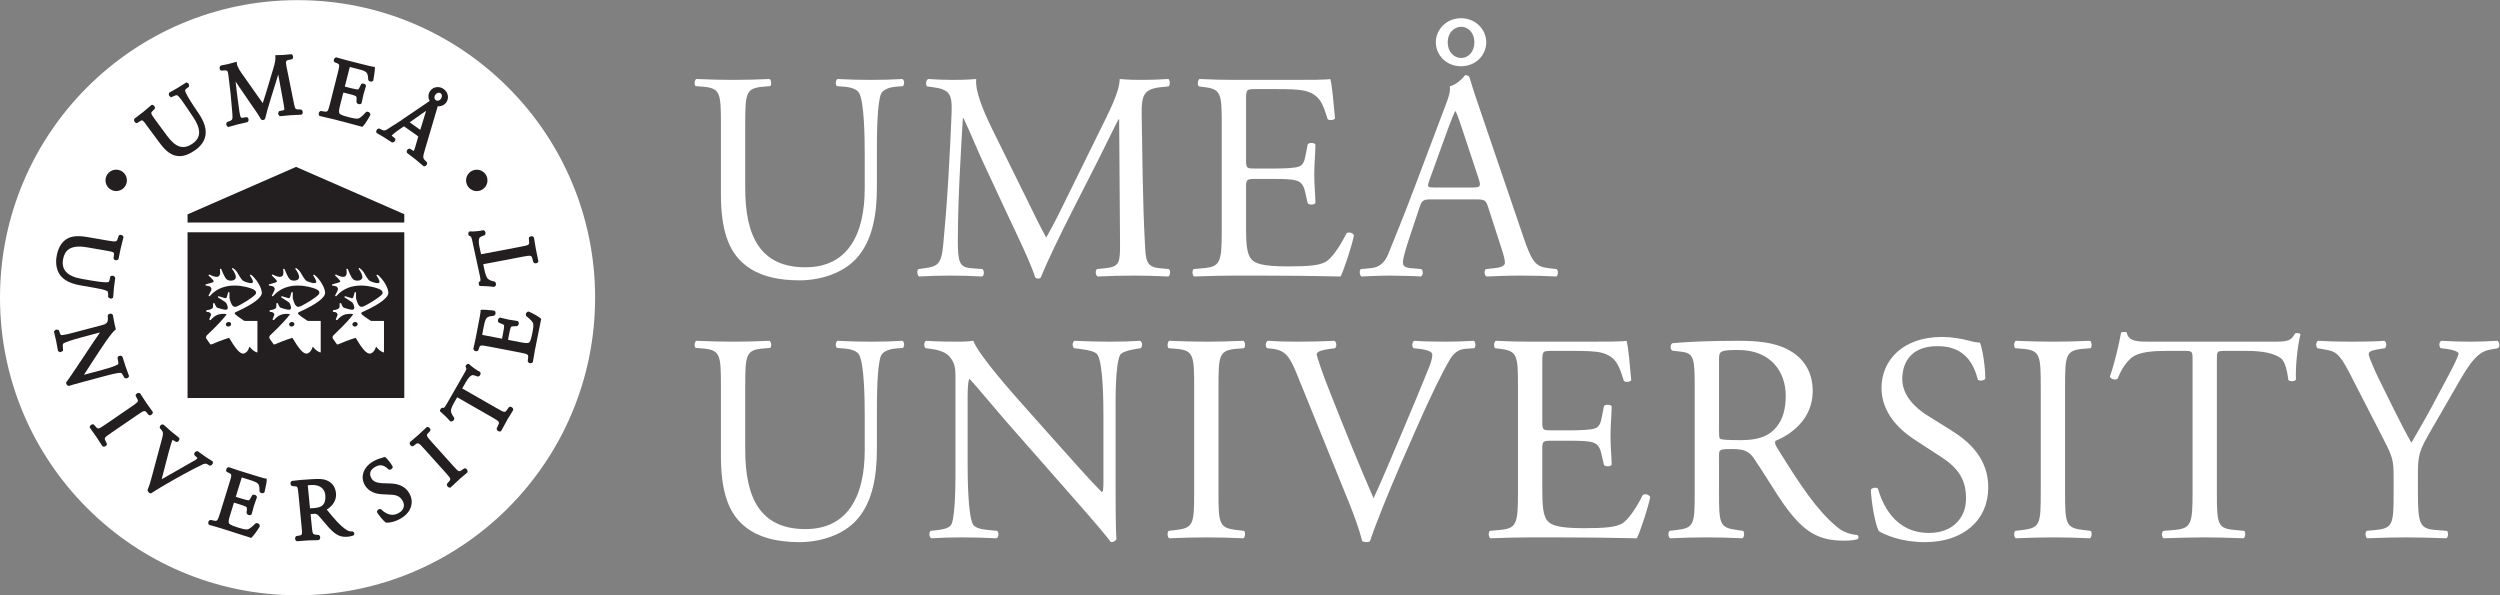 <?xml version="1.0" encoding="UTF-8" standalone="no"?>
<svg
   xmlns:dc="http://purl.org/dc/elements/1.1/"
   xmlns:cc="http://creativecommons.org/ns#"
   xmlns:rdf="http://www.w3.org/1999/02/22-rdf-syntax-ns#"
   xmlns:svg="http://www.w3.org/2000/svg"
   xmlns="http://www.w3.org/2000/svg"
   viewBox="0 0 1622.467 386.307"
   height="386.307"
   width="1622.467"
   xml:space="preserve"
   id="svg2"
   version="1.1"><rect x="0" y="0" width="1622.467" height="386.307" fill="#808080" stroke="none"/><defs
     id="defs6" /><g
     transform="matrix(1.333,0,0,-1.333,0,386.307)"
     id="g10"><g
       transform="scale(0.1)"
       id="g12"><g
         transform="scale(10)"
         id="g14" /><path
         id="path16"
         style="fill:#ffffff;fill-opacity:1;fill-rule:nonzero;stroke:none"
         d="m 4210.04,2146.7 c 0,89.5 -2.89,255.52 -27.43,298.83 -10.11,17.32 -36.08,27.43 -72.18,30.32 l -36.09,2.88 c -8.66,10.11 -5.77,28.88 2.89,34.65 54.85,-2.88 108.27,-4.33 164.57,-4.33 60.63,0 99.61,1.45 151.58,4.33 11.55,-7.22 10.11,-25.99 2.89,-34.65 l -34.65,-2.88 c -36.09,-2.89 -63.51,-15.88 -72.17,-34.65 -20.22,-47.64 -20.22,-213.66 -20.22,-294.5 v -163.13 c 0,-125.6 -20.21,-258.41 -101.05,-345.03 -62.08,-67.85 -168.91,-105.39 -275.74,-105.39 -99.6,0 -199.21,18.77 -269.96,79.41 -76.51,63.51 -112.6,168.9 -112.6,340.69 v 340.7 c 0,150.14 -2.88,174.68 -86.62,181.9 l -36.09,2.88 c -8.66,5.78 -5.77,30.32 2.89,34.65 72.18,-2.88 121.26,-4.33 179.01,-4.33 59.19,0 106.83,1.45 177.56,4.33 8.67,-4.33 11.56,-28.87 2.89,-34.65 l -34.64,-2.88 c -83.73,-7.22 -86.62,-31.76 -86.62,-181.9 v -311.82 c 0,-232.43 72.18,-385.46 293.05,-385.46 209.33,0 288.73,164.58 288.73,384.01 v 166.02" /><path
         id="path18"
         style="fill:#ffffff;fill-opacity:1;fill-rule:nonzero;stroke:none"
         d="m 4992.5,1941.7 c 33.21,-67.85 64.96,-134.26 99.61,-197.78 h 2.89 c 38.98,67.85 75.07,142.92 111.17,216.55 l 135.7,275.73 c 64.96,131.37 106.82,210.78 109.71,277.18 49.09,-4.33 79.4,-4.33 108.27,-4.33 36.09,0 83.74,1.45 128.48,4.33 8.67,-5.77 8.67,-30.32 1.45,-36.09 l -30.31,-2.89 c -90.95,-8.66 -102.5,-36.09 -101.06,-137.14 2.88,-153.03 4.33,-420.1 15.88,-627.98 4.33,-72.18 2.89,-111.16 70.73,-116.94 l 46.2,-4.33 c 8.67,-8.66 7.22,-30.31 -2.89,-36.09 -59.19,2.89 -118.38,4.33 -170.35,4.33 -50.53,0 -115.49,-1.44 -174.68,-4.33 -10.09,7.22 -11.54,27.43 -2.88,36.09 l 41.87,4.33 c 70.73,7.22 70.73,30.32 70.73,122.71 l -4.33,602 h -2.89 c -10.1,-15.88 -64.96,-131.37 -93.83,-187.67 L 5223.49,1876.74 C 5158.52,1749.7 5093.56,1614 5067.57,1547.59 c -2.89,-4.33 -8.66,-5.78 -14.43,-5.78 -2.89,0 -10.11,1.45 -13,5.78 -24.54,76.51 -93.83,217.99 -127.03,288.73 l -129.93,278.62 c -30.32,66.4 -60.64,141.47 -92.4,207.88 h -2.89 c -5.77,-89.5 -10.09,-173.23 -14.43,-256.96 -4.33,-88.06 -10.11,-216.55 -10.11,-339.26 0,-106.83 8.66,-129.93 64.97,-134.26 l 54.86,-4.33 c 10.1,-8.66 8.66,-31.76 -1.45,-36.09 -49.08,2.89 -105.38,4.33 -160.24,4.33 -46.19,0 -98.17,-1.44 -147.25,-4.33 -8.66,7.22 -11.55,28.87 -2.89,36.09 l 31.76,4.33 c 60.63,8.66 80.85,17.32 89.51,118.38 8.66,95.28 15.88,174.68 24.54,317.6 7.22,119.82 12.99,242.53 15.88,321.93 2.89,90.95 -8.66,112.6 -96.73,124.15 l -23.09,2.89 c -7.22,8.66 -5.78,30.32 5.78,36.09 43.3,-2.88 77.95,-4.33 114.04,-4.33 33.2,0 72.18,0 119.82,4.33 -5.78,-56.3 30.32,-145.81 75.07,-238.2 L 4992.5,1941.7" /><path
         id="path20"
         style="fill:#ffffff;fill-opacity:1;fill-rule:nonzero;stroke:none"
         d="m 5948.2,2292.51 c 0,150.13 -2.89,171.79 -88.07,181.89 l -23.1,2.89 c -8.66,5.77 -5.77,31.76 2.89,36.09 62.09,-2.88 111.17,-4.33 170.36,-4.33 h 271.39 c 92.4,0 177.57,0 194.9,4.33 8.66,-24.54 17.32,-128.48 23.09,-192 -5.77,-8.66 -28.87,-11.55 -36.08,-2.89 -21.66,67.85 -34.65,118.38 -109.72,137.15 -30.32,7.21 -76.51,8.66 -140.04,8.66 h -103.93 c -43.31,0 -43.31,-2.89 -43.31,-57.75 v -288.73 c 0,-40.42 4.32,-40.42 47.63,-40.42 h 83.73 c 60.64,0 105.39,2.89 122.72,8.67 17.32,5.77 27.42,14.43 34.65,50.52 l 11.54,59.19 c 7.22,8.67 31.76,8.67 37.54,-1.44 0,-34.65 -5.78,-90.95 -5.78,-145.81 0,-51.97 5.78,-106.83 5.78,-138.59 -5.78,-10.1 -30.32,-10.1 -37.54,-1.44 l -12.99,56.3 c -5.78,25.99 -15.88,47.64 -44.76,54.86 -20.21,5.77 -54.85,7.22 -111.16,7.22 h -83.73 c -43.31,0 -47.63,-1.45 -47.63,-38.98 v -203.55 c 0,-76.52 4.32,-125.6 27.43,-150.14 17.32,-17.32 47.63,-33.21 174.67,-33.21 111.17,0 153.03,5.78 184.79,21.66 25.99,14.44 64.96,64.96 102.5,140.03 10.1,7.22 30.31,2.89 36.08,-10.11 -10.09,-50.52 -46.19,-161.68 -64.96,-200.66 -129.92,2.89 -258.41,4.33 -386.89,4.33 h -129.92 c -62.08,0 -111.17,-1.44 -196.34,-4.33 -8.66,4.33 -11.55,27.43 -2.89,36.09 l 47.64,4.33 c 82.29,7.22 89.51,28.88 89.51,180.45 v 519.72" /><path
         id="path22"
         style="fill:#ffffff;fill-opacity:1;fill-rule:nonzero;stroke:none"
         d="m 7113.24,2615.88 c 37.52,0 64.96,31.76 64.96,76.51 0,43.31 -27.44,75.07 -64.96,75.07 -36.1,0 -64.98,-31.76 -64.98,-75.07 0,-44.75 28.88,-76.51 64.98,-76.51 z m 122.7,76.51 c 0,-62.08 -50.53,-116.93 -122.7,-116.93 -72.19,0 -122.72,54.85 -122.72,116.93 0,60.63 50.53,116.94 122.72,116.94 72.17,0 122.7,-56.31 122.7,-116.94 z m -277.18,-672.73 c -11.55,-33.2 -10.1,-34.65 30.32,-34.65 h 177.56 c 41.87,0 44.76,5.78 31.77,44.75 l -77.96,235.31 c -11.55,34.65 -24.54,73.63 -33.2,90.96 h -2.89 c -4.33,-7.23 -18.77,-41.87 -34.65,-85.18 z m 285.84,-128.49 c -10.1,31.77 -15.88,36.1 -59.19,36.1 h -217.99 c -36.09,0 -44.75,-4.33 -54.85,-34.65 l -50.53,-151.58 c -21.66,-64.97 -31.76,-103.94 -31.76,-119.82 0,-17.33 7.22,-25.99 41.86,-28.88 l 47.65,-4.33 c 10.11,-7.22 10.11,-30.31 -2.89,-36.09 -37.53,2.89 -82.29,2.89 -150.14,4.33 -47.64,0 -99.61,-2.88 -138.59,-4.33 -8.66,5.78 -11.55,28.87 -2.88,36.09 l 47.63,4.33 c 34.65,2.89 66.41,18.77 86.62,70.74 25.99,66.41 66.41,160.24 127.05,321.93 l 147.24,389.78 c 20.22,51.98 28.88,79.4 24.54,102.5 34.65,10.1 59.19,36.09 75.07,54.86 8.66,0 18.77,-2.89 21.66,-12.99 18.76,-63.52 41.87,-129.93 63.52,-193.45 l 197.78,-580.34 c 41.86,-124.15 60.62,-145.81 122.7,-153.03 l 38.98,-4.33 c 10.11,-7.22 7.22,-30.31 0,-36.09 -59.19,2.89 -109.72,4.33 -174.68,4.33 -69.3,0 -124.15,-2.88 -166.01,-4.33 -11.56,5.78 -13,28.87 -2.89,36.09 l 41.86,4.33 c 30.32,2.89 50.53,11.55 50.53,25.99 0,15.88 -7.22,41.86 -18.77,76.51 l -63.52,196.33" /><path
         id="path24"
         style="fill:#ffffff;fill-opacity:1;fill-rule:nonzero;stroke:none"
         d="m 4210.04,872.129 c 0,89.512 -2.89,255.531 -27.43,298.831 -10.11,17.33 -36.08,27.44 -72.18,30.32 l -36.09,2.89 c -8.66,10.1 -5.77,28.87 2.89,34.65 54.85,-2.89 108.27,-4.34 164.57,-4.34 60.63,0 99.61,1.45 151.58,4.34 11.55,-7.22 10.11,-25.99 2.89,-34.65 l -34.65,-2.89 c -36.09,-2.88 -63.51,-15.88 -72.17,-34.65 -20.22,-47.63 -20.22,-213.65 -20.22,-294.501 V 709 c 0,-125.59 -20.21,-258.398 -101.05,-345.02 -62.08,-67.851 -168.91,-105.378 -275.74,-105.378 -99.6,0 -199.21,18.769 -269.96,79.386 -76.51,63.532 -112.6,168.91 -112.6,340.692 v 340.7 c 0,150.14 -2.88,174.68 -86.62,181.9 l -36.09,2.89 c -8.66,5.77 -5.77,30.31 2.89,34.65 72.18,-2.89 121.26,-4.34 179.01,-4.34 59.19,0 106.83,1.45 177.56,4.34 8.67,-4.34 11.56,-28.88 2.89,-34.65 l -34.64,-2.89 c -83.73,-7.22 -86.62,-31.76 -86.62,-181.9 V 707.559 c 0,-232.418 72.18,-385.45 293.05,-385.45 209.33,0 288.73,164.582 288.73,384.012 v 166.008" /><path
         id="path26"
         style="fill:#ffffff;fill-opacity:1;fill-rule:nonzero;stroke:none"
         d="m 5431.37,527.109 c 0,-43.308 0,-215.109 4.33,-252.64 -2.89,-8.66 -11.56,-15.867 -27.44,-15.867 -17.32,24.539 -59.18,75.058 -184.78,217.976 l -334.92,381.121 c -38.98,44.75 -137.15,163.131 -167.46,194.881 h -2.89 c -5.78,-17.31 -7.22,-50.52 -7.22,-93.83 V 644.039 c 0,-67.848 1.44,-255.519 25.99,-298.828 8.66,-15.883 37.53,-24.539 73.62,-27.422 l 44.75,-4.34 c 8.67,-11.539 7.22,-28.871 -2.89,-36.078 -64.96,2.879 -115.48,4.32 -168.89,4.32 -60.64,0 -99.62,-1.441 -150.15,-4.32 -10.1,7.207 -11.54,27.418 -2.88,36.078 l 38.97,4.34 c 33.21,4.32 56.3,12.981 63.53,28.859 20.21,51.973 18.76,228.102 18.76,297.391 v 417.211 c 0,40.42 -1.44,70.74 -31.76,103.94 -20.2,20.21 -54.85,30.31 -89.5,34.65 l -24.54,2.89 c -8.66,8.66 -8.66,30.31 2.88,36.09 60.63,-4.34 137.15,-4.34 163.13,-4.34 23.1,0 47.64,1.45 66.41,4.34 28.88,-73.63 199.22,-264.191 246.87,-317.601 l 140.03,-157.36 c 99.6,-111.148 170.35,-192 238.2,-261.289 h 2.88 c 5.78,7.219 5.78,30.309 5.78,60.629 v 308.93 c 0,67.851 -1.44,255.531 -28.88,298.831 -8.66,13 -31.75,21.66 -89.5,28.88 l -24.54,2.89 c -10.11,8.66 -8.66,31.75 2.88,36.09 66.41,-2.89 115.49,-4.34 170.35,-4.34 62.07,0 99.61,1.45 148.69,4.34 11.56,-7.22 11.56,-27.43 2.9,-36.09 l -20.22,-2.89 c -46.19,-7.22 -75.07,-18.77 -80.84,-30.32 -24.54,-51.97 -21.65,-230.981 -21.65,-297.391 v -345.02" /><path
         id="path28"
         style="fill:#ffffff;fill-opacity:1;fill-rule:nonzero;stroke:none"
         d="m 5813.94,1015.05 c 0,153.03 -2.89,177.57 -88.07,184.79 l -36.08,2.89 c -8.66,5.77 -5.78,31.75 2.88,36.09 72.19,-2.89 121.27,-4.34 181.9,-4.34 57.75,0 106.83,1.45 179.01,4.34 8.66,-4.34 11.55,-30.32 2.89,-36.09 l -36.1,-2.89 c -85.16,-7.22 -88.05,-31.76 -88.05,-184.79 V 501.121 c 0,-153.019 2.89,-173.23 88.05,-183.332 l 36.1,-4.34 c 8.66,-5.769 5.77,-31.758 -2.89,-36.078 -72.18,2.879 -121.26,4.32 -179.01,4.32 -60.63,0 -109.71,-1.441 -181.9,-4.32 -8.66,4.32 -11.54,27.418 -2.88,36.078 l 36.08,4.34 c 85.18,10.102 88.07,30.313 88.07,183.332 v 513.929" /><path
         id="path30"
         style="fill:#ffffff;fill-opacity:1;fill-rule:nonzero;stroke:none"
         d="m 6312.03,1081.46 c -33.2,80.84 -54.86,111.16 -116.93,118.38 l -25.99,2.89 c -10.1,8.66 -8.66,28.87 2.89,36.09 41.86,-2.89 88.06,-4.34 150.14,-4.34 63.52,0 114.04,1.45 174.68,4.34 10.11,-5.78 12.99,-27.43 2.88,-36.09 l -21.65,-2.89 c -54.85,-7.22 -66.41,-15.88 -67.85,-27.43 2.89,-14.44 27.43,-92.39 72.19,-202.109 66.4,-167.461 132.81,-333.481 204.99,-498.051 44.75,95.281 105.39,243.969 138.59,320.48 41.87,98.168 109.72,261.3 134.26,323.38 11.54,30.31 12.99,46.19 12.99,56.3 0,10.11 -14.44,21.65 -64.96,27.43 l -25.99,2.89 c -10.11,8.66 -7.22,30.31 2.88,36.09 40.43,-2.89 95.28,-4.34 150.15,-4.34 47.63,0 92.39,1.45 140.03,4.34 10.1,-5.78 10.1,-28.88 2.89,-36.09 l -43.31,-2.89 c -34.65,-2.89 -56.3,-20.21 -75.07,-50.53 -40.42,-67.85 -96.73,-184.79 -161.69,-332.04 l -77.96,-177.559 c -57.75,-132.813 -125.6,-300.27 -150.14,-376.789 -4.32,-2.883 -10.11,-4.32 -15.88,-4.32 -7.21,0 -14.43,1.437 -21.65,4.32 -15.88,60.637 -41.86,131.379 -66.4,192 l -254.09,626.538" /><path
         id="path32"
         style="fill:#ffffff;fill-opacity:1;fill-rule:nonzero;stroke:none"
         d="m 7390.44,1017.94 c 0,150.14 -2.89,171.79 -88.06,181.9 l -23.1,2.89 c -8.66,5.77 -5.77,31.75 2.89,36.09 62.08,-2.89 111.16,-4.34 170.35,-4.34 h 271.4 c 92.39,0 177.57,0 194.89,4.34 8.66,-24.55 17.33,-128.49 23.1,-192.01 -5.77,-8.66 -28.87,-11.54 -36.09,-2.89 -21.66,67.85 -34.65,118.38 -109.71,137.15 -30.33,7.22 -76.52,8.66 -140.04,8.66 h -103.94 c -43.31,0 -43.31,-2.89 -43.31,-57.74 V 843.262 c 0,-40.422 4.33,-40.422 47.64,-40.422 h 83.73 c 60.63,0 105.39,2.879 122.71,8.66 17.33,5.77 27.43,14.43 34.65,50.531 l 11.54,59.188 c 7.22,8.66 31.76,8.66 37.54,-1.449 0,-34.649 -5.78,-90.942 -5.78,-145.801 0,-51.981 5.78,-106.828 5.78,-138.59 -5.78,-10.098 -30.32,-10.098 -37.54,-1.438 l -12.98,56.297 c -5.78,25.981 -15.88,47.633 -44.76,54.852 -20.21,5.781 -54.85,7.219 -111.16,7.219 h -83.73 c -43.31,0 -47.64,-1.438 -47.64,-38.981 V 509.789 c 0,-76.519 4.33,-125.598 27.43,-150.141 17.33,-17.32 47.64,-33.199 174.68,-33.199 111.16,0 153.03,5.77 184.79,21.653 25.98,14.429 64.96,64.957 102.5,140.027 10.09,7.223 30.31,2.891 36.08,-10.098 -10.1,-50.531 -46.19,-161.691 -64.96,-200.66 -129.92,2.879 -258.41,4.32 -386.9,4.32 h -129.92 c -62.08,0 -111.16,-1.441 -196.34,-4.32 -8.66,4.32 -11.55,27.418 -2.89,36.078 l 47.65,4.34 c 82.29,7.211 89.5,28.859 89.5,180.441 v 519.71" /><path
         id="path34"
         style="fill:#ffffff;fill-opacity:1;fill-rule:nonzero;stroke:none"
         d="m 8369.25,810.059 c 0,-25.989 0,-41.868 4.33,-47.637 4.33,-4.332 25.98,-7.223 99.62,-7.223 51.96,0 106.82,5.77 148.69,37.531 38.97,30.321 72.18,80.848 72.18,179.008 0,114.052 -70.74,222.322 -230.98,222.322 -89.51,0 -93.84,-5.77 -93.84,-46.19 z M 8250.87,1016.5 c 0,137.14 -4.32,161.69 -63.51,168.9 l -46.2,5.77 c -10.11,7.23 -10.11,30.32 1.44,36.1 80.84,7.21 180.45,11.55 321.93,11.55 89.51,0 174.68,-7.22 241.09,-43.32 69.3,-36.08 119.82,-101.05 119.82,-202.102 0,-137.148 -108.28,-212.218 -180.46,-241.089 -7.21,-8.661 0,-23.098 7.22,-34.649 115.49,-186.219 192,-301.711 290.18,-384 24.54,-21.66 60.62,-37.531 99.61,-40.422 7.21,-2.886 8.66,-14.437 1.44,-20.207 -13,-4.332 -36.09,-7.222 -63.52,-7.222 -122.71,0 -196.33,36.101 -298.83,181.902 -37.54,53.41 -96.73,153.019 -141.48,217.988 -21.66,31.75 -44.75,46.192 -102.5,46.192 -64.96,0 -67.85,-1.442 -67.85,-31.762 V 498.23 c 0,-151.582 2.89,-168.902 86.62,-180.441 l 30.31,-4.34 c 8.67,-7.219 5.78,-31.758 -2.89,-36.078 -64.96,2.879 -114.04,4.32 -171.78,4.32 -60.64,0 -112.61,-1.441 -180.46,-4.32 -8.66,4.32 -11.54,25.969 -2.88,36.078 l 36.08,4.34 c 83.73,10.102 86.62,28.859 86.62,180.441 v 518.27" /><path
         id="path36"
         style="fill:#ffffff;fill-opacity:1;fill-rule:nonzero;stroke:none"
         d="m 9372.59,258.602 c -121.27,0 -197.78,37.527 -225.21,53.398 -17.33,31.77 -36.09,134.262 -38.98,202.109 7.22,10.11 28.88,13 34.65,4.34 21.65,-73.621 80.84,-215.109 248.3,-215.109 121.27,0 180.46,79.41 180.46,166.031 0,63.508 -13,134.25 -118.38,202.098 l -137.15,89.5 c -72.18,47.652 -155.91,129.929 -155.91,248.311 0,137.14 106.83,248.3 294.51,248.3 44.74,0 96.71,-8.66 134.25,-18.76 18.76,-5.78 38.98,-8.67 50.53,-8.67 12.99,-34.65 25.99,-115.49 25.99,-176.12 -5.78,-8.66 -28.88,-12.99 -36.1,-4.33 -18.77,69.3 -57.74,163.13 -196.33,163.13 -141.48,0 -171.79,-93.83 -171.79,-160.25 0,-83.728 69.29,-144.361 122.7,-177.56 l 115.49,-72.18 c 90.96,-56.301 180.46,-140.039 180.46,-277.168 0,-158.801 -119.82,-267.07 -307.49,-267.07" /><path
         id="path38"
         style="fill:#ffffff;fill-opacity:1;fill-rule:nonzero;stroke:none"
         d="m 9935.62,1015.05 c 0,153.03 -2.89,177.57 -88.07,184.79 l -36.08,2.89 c -8.66,5.77 -5.78,31.75 2.88,36.09 72.19,-2.89 121.27,-4.34 181.9,-4.34 57.75,0 106.85,1.45 179.05,4.34 8.6,-4.34 11.5,-30.32 2.8,-36.09 l -36,-2.89 c -85.2,-7.22 -88.1,-31.76 -88.1,-184.79 V 501.121 c 0,-153.019 2.9,-173.23 88.1,-183.332 l 36,-4.34 c 8.7,-5.769 5.8,-31.758 -2.8,-36.078 -72.2,2.879 -121.3,4.32 -179.05,4.32 -60.63,0 -109.71,-1.441 -181.9,-4.32 -8.66,4.32 -11.54,27.418 -2.88,36.078 l 36.08,4.34 c 85.18,10.102 88.07,30.313 88.07,183.332 v 513.929" /><path
         id="path40"
         style="fill:#ffffff;fill-opacity:1;fill-rule:nonzero;stroke:none"
         d="m 10793.1,498.23 c 0,-151.582 2.9,-173.23 86.7,-180.441 l 46.2,-4.34 c 8.6,-5.769 5.7,-31.758 -2.9,-36.078 -82.3,2.879 -131.4,4.32 -189.1,4.32 -57.8,0 -108.3,-1.441 -200.7,-4.32 -8.7,4.32 -11.6,28.859 0,36.078 l 52,4.34 c 82.3,7.211 89.5,28.859 89.5,180.441 v 645.31 c 0,44.75 0,46.19 -43.3,46.19 h -79.4 c -62.1,0 -141.5,-2.89 -177.6,-36.09 -34.7,-31.76 -49.1,-63.52 -65,-99.61 -11.5,-8.66 -31.7,-1.45 -37.5,10.11 23.1,64.96 44.7,157.35 54.8,215.1 4.4,2.89 23.2,4.33 27.5,0 8.6,-46.2 56.3,-44.76 122.7,-44.76 h 584.7 c 77.9,0 90.9,2.89 112.6,40.43 7.2,2.88 23.1,1.44 25.9,-4.33 -15.8,-59.19 -25.9,-176.13 -21.6,-219.44 -5.8,-11.54 -30.3,-11.54 -37.5,-2.89 -4.4,36.1 -14.5,89.51 -36.1,105.39 -33.2,24.55 -88.1,36.09 -167.5,36.09 H 10835 c -43.3,0 -41.9,-1.44 -41.9,-49.08 V 498.23" /><path
         id="path42"
         style="fill:#ffffff;fill-opacity:1;fill-rule:nonzero;stroke:none"
         d="m 11771.9,501.121 c 0,-154.473 8.7,-177.562 86.7,-183.332 l 54.8,-4.34 c 8.7,-8.66 5.8,-31.758 -2.9,-36.078 -89.5,2.879 -138.6,4.32 -196.3,4.32 -60.6,0 -112.6,-1.441 -189.1,-4.32 -8.7,4.32 -11.6,27.418 -2.9,36.078 l 44.7,4.34 c 83.8,8.66 86.7,28.859 86.7,183.332 v 73.629 c 0,79.391 -4.4,98.16 -46.2,179.012 L 11437,1085.79 c -49.1,95.28 -70.7,102.5 -114,109.71 l -40.4,7.23 c -8.7,10.1 -7.3,30.31 2.8,36.09 46.2,-2.89 98.2,-4.34 167.5,-4.34 66.4,0 118.4,1.45 154.5,4.34 13,-4.34 13,-27.43 4.3,-36.09 l -18.8,-2.89 c -50.5,-7.22 -60.6,-14.44 -60.6,-25.99 0,-14.43 37.5,-96.72 44.7,-111.16 53.5,-106.831 106.9,-220.87 163.2,-320.491 44.7,76.52 92.4,160.25 135.7,243.981 40.4,75.07 93.8,173.24 93.8,190.56 0,8.66 -26,18.76 -60.6,23.1 l -26,2.89 c -10.1,10.1 -8.7,30.31 2.9,36.09 52,-2.89 93.8,-4.34 138.6,-4.34 44.7,0 85.1,1.45 134.2,4.34 11.6,-7.22 13,-27.43 2.9,-36.09 l -40.4,-7.23 c -75.1,-12.98 -118.4,-103.94 -190.6,-228.09 l -90.9,-157.351 c -63.5,-109.719 -67.9,-122.707 -67.9,-233.868 v -75.07" /><path
         id="path44"
         style="fill:#ffffff;fill-opacity:1;fill-rule:nonzero;stroke:none"
         d="m 1448.67,2897.35 c 800.08,0 1448.68,-648.59 1448.68,-1448.67 C 2897.35,648.602 2248.75,0 1448.67,0 648.594,0 0,648.602 0,1448.68 0,2248.76 648.594,2897.35 1448.67,2897.35" /><path
         id="path46"
         style="fill:#ffffff;fill-opacity:1;fill-rule:nonzero;stroke:none"
         d="m 1422.87,1308.48 c -7.04,-1.45 -13.73,2.06 -15.06,8.05 -1.33,5.97 3.29,12.04 10.33,13.59 7.01,1.53 13.75,-2.05 15.05,-8.01 1.34,-6 -3.33,-12.05 -10.32,-13.63 z m -112.35,199.04 c 20.65,-1.57 24.14,-6.82 26.22,-12.48 2.1,-5.71 0.59,-10.02 -13.26,-35.8 -1.06,-2.04 4.42,-4.59 5.67,-3.15 69.57,80.54 181.78,45.1 204.77,36.55 26.31,-9.8 21.88,-23.29 17.88,-27.89 -16.11,-18.48 -75.42,-52.41 -87.82,-57.48 -12.31,-5.06 -16.49,-4.3 -24.1,3.44 -7.59,7.71 -13.52,31.58 -14.43,34.41 -0.87,2.84 0.26,25.91 -0.05,28.45 -0.29,2.55 -6.14,2.99 -6.83,0.58 -0.76,-2.38 -5.33,-20.24 -6.37,-23.06 -1.07,-2.84 -4.6,-5.21 -7.6,-4.8 -2.97,0.47 -30.77,9.22 -32.71,9.71 -1.96,0.36 -4.03,-4.4 -2.54,-5.71 1.51,-1.31 29.75,-19.17 35.53,-22.86 5.82,-3.74 9.95,-13.88 12.05,-25.91 0.63,-3.97 -0.86,-9.99 -7.9,-11.48 -7.06,-1.49 -36.43,7.21 -42.82,9.68 -6.4,2.47 -12.49,18.41 -13.47,21.17 -0.98,2.79 -7.24,1.8 -7.38,-1.47 -0.13,-2.34 0.67,-15.61 -1.14,-19.52 -2.57,-5.65 -13.15,-10.03 -30.02,-12.15 -2.9,-0.38 -2.48,-7.97 0.57,-8.01 14.66,-0.22 19.08,-6.53 20.29,-10.72 1.17,-4.2 -0.1,-5.3 -7.79,-24.72 -1.53,-3.7 5.45,-5.82 6.83,-4.23 21.84,25.09 39.46,30.8 69.26,29.74 6.38,-0.2 9.18,-0.87 6.45,-4.54 -9.09,-12.46 -33.56,-42.1 -94.48,-99.71 -4.94,-4.66 -5.61,-11.93 -2.06,-16.94 0.94,-1.34 17.21,-24.52 18.28,-26.04 1.04,-1.5 3.28,-2.39 5.7,-1.33 51.73,22.18 86.26,32.04 86.26,32.04 29.83,-49.95 53.32,-81.84 72.94,-76.2 19.66,5.58 26.41,33.96 26.41,33.96 0,0 14.27,-21.45 35.63,-28.67 2.03,-0.72 2.93,0.78 2.93,2.42 0,2.8 0,150.79 0,150.79 0,0 -58.46,0 -60.64,0 -2.19,0 -3.63,0.46 -5.37,1.61 -45.2,30.22 -51.53,35.14 -39.23,41.56 2.98,1.33 5.85,2.61 8.69,3.92 75.23,34.29 117.9,66.64 117.9,89.64 0,24.75 -26.21,68.33 -53.04,88.72 -1.55,1.17 -5.68,-3.86 -4.61,-5.08 1.04,-1.16 18.46,-25.33 13.68,-33.22 -4.74,-7.92 -34.83,1.2 -45.88,7.47 -11.03,6.25 -23.77,32.39 -30.65,42.95 -6.86,10.61 -19.28,19.48 -20.74,20.23 -1.51,0.76 -4.94,-3.58 -3.44,-5.06 6.57,-6.55 23.23,-34.16 16.67,-46.35 -6.57,-12.22 -32.64,-14.03 -43.8,-3.41 -11.16,10.55 -24.9,47.38 -25.94,49.88 -1.05,2.55 -6.84,0.33 -6.54,-1.29 0.66,-3.77 5.06,-27.33 -5.82,-34.45 -10.89,-7.17 -32.64,2.23 -44.41,8.49 -2.43,1.27 -6.4,-3.15 -4.77,-4.47 1.65,-1.34 25.05,-23.12 25.05,-28.19 0,-5.05 -13.42,-8.47 -38.3,-14.76 -2.36,-0.55 -1.65,-6.08 0.29,-6.26" /><path
         id="path48"
         style="fill:#ffffff;fill-opacity:1;fill-rule:nonzero;stroke:none"
         d="m 1114.85,1308.48 c -7.04,-1.45 -13.79,2.06 -15.08,8.05 -1.33,5.97 3.29,12.04 10.31,13.59 7,1.53 13.75,-2.05 15.06,-8.01 1.3,-6 -3.32,-12.05 -10.29,-13.63 z m -112.39,199.04 c 20.69,-1.57 24.15,-6.82 26.24,-12.48 2.09,-5.71 0.61,-10.02 -13.25,-35.8 -1.08,-2.04 4.41,-4.59 5.65,-3.15 69.59,80.54 181.77,45.1 204.76,36.55 26.35,-9.8 21.9,-23.29 17.87,-27.89 -16.08,-18.48 -75.4,-52.41 -87.77,-57.48 -12.35,-5.06 -16.54,-4.3 -24.13,3.44 -7.59,7.71 -13.53,31.58 -14.44,34.41 -0.84,2.84 0.28,25.91 -0.05,28.45 -0.26,2.55 -6.12,2.99 -6.84,0.58 -0.75,-2.38 -5.3,-20.24 -6.35,-23.06 -1.05,-2.84 -4.6,-5.21 -7.59,-4.8 -3,0.47 -30.78,9.22 -32.7,9.71 -1.95,0.36 -4.01,-4.4 -2.53,-5.71 1.5,-1.31 29.68,-19.17 35.5,-22.86 5.83,-3.74 9.95,-13.88 12.03,-25.91 0.67,-3.97 -0.83,-9.99 -7.87,-11.48 -7.07,-1.49 -36.43,7.21 -42.84,9.68 -6.4,2.47 -12.48,18.41 -13.46,21.17 -0.96,2.79 -7.22,1.8 -7.36,-1.47 -0.12,-2.34 0.63,-15.61 -1.19,-19.52 -2.55,-5.65 -13.11,-10.03 -29.99,-12.15 -2.89,-0.38 -2.44,-7.97 0.59,-8.01 14.65,-0.22 19.04,-6.53 20.26,-10.72 1.18,-4.2 -0.05,-5.3 -7.8,-24.72 -1.5,-3.7 5.47,-5.82 6.85,-4.23 21.86,25.09 39.46,30.8 69.25,29.74 6.39,-0.2 9.2,-0.87 6.49,-4.54 -9.12,-12.46 -33.58,-42.1 -94.5,-99.71 -4.94,-4.66 -5.6,-11.93 -2.08,-16.94 0.96,-1.34 17.22,-24.52 18.29,-26.04 1.03,-1.5 3.28,-2.39 5.67,-1.33 51.75,22.18 86.27,32.04 86.27,32.04 29.86,-49.95 53.35,-81.84 72.99,-76.2 19.62,5.58 26.38,33.96 26.38,33.96 0,0 14.24,-21.45 35.62,-28.67 2.03,-0.72 2.94,0.78 2.94,2.42 0,2.8 0,150.79 0,150.79 0,0 -58.42,0 -60.63,0 -2.18,0 -3.63,0.46 -5.37,1.61 -45.22,30.22 -51.52,35.14 -39.22,41.56 2.93,1.33 5.85,2.61 8.69,3.92 75.24,34.29 117.88,66.64 117.88,89.64 0,24.75 -26.23,68.33 -53.02,88.72 -1.54,1.17 -5.67,-3.86 -4.64,-5.08 1.04,-1.16 18.48,-25.33 13.69,-33.22 -4.73,-7.92 -34.84,1.2 -45.87,7.47 -11.03,6.25 -23.79,32.39 -30.66,42.95 -6.85,10.61 -19.26,19.48 -20.75,20.23 -1.48,0.76 -4.92,-3.58 -3.43,-5.06 6.52,-6.55 23.27,-34.16 16.69,-46.35 -6.56,-12.22 -32.65,-14.03 -43.84,-3.41 -11.15,10.55 -24.87,47.38 -25.92,49.88 -1.04,2.55 -6.83,0.33 -6.53,-1.29 0.66,-3.77 5.05,-27.33 -5.81,-34.45 -10.89,-7.17 -32.65,2.23 -44.44,8.49 -2.42,1.27 -6.37,-3.15 -4.74,-4.47 1.61,-1.34 25.01,-23.12 25.01,-28.19 0,-5.05 -13.39,-8.47 -38.27,-14.76 -2.37,-0.55 -1.65,-6.08 0.27,-6.26" /><path
         id="path50"
         style="fill:#ffffff;fill-opacity:1;fill-rule:nonzero;stroke:none"
         d="m 1730.9,1308.48 c -7.04,-1.45 -13.7,2.06 -15.05,8.05 -1.29,5.97 3.3,12.04 10.32,13.59 6.99,1.53 13.76,-2.05 15.04,-8.01 1.32,-6 -3.28,-12.05 -10.31,-13.63 z m -112.36,199.04 c 20.7,-1.57 24.14,-6.82 26.29,-12.48 2.08,-5.71 0.56,-10.02 -13.3,-35.8 -1.08,-2.04 4.42,-4.59 5.65,-3.15 69.59,80.54 181.8,45.1 204.78,36.55 26.37,-9.8 21.85,-23.29 17.85,-27.89 -16.08,-18.48 -75.4,-52.41 -87.75,-57.48 -12.39,-5.06 -16.54,-4.3 -24.16,3.44 -7.59,7.71 -13.52,31.58 -14.4,34.41 -0.91,2.84 0.23,25.91 -0.07,28.45 -0.27,2.55 -6.08,2.99 -6.84,0.58 -0.76,-2.38 -5.29,-20.24 -6.37,-23.06 -1.04,-2.84 -4.6,-5.21 -7.59,-4.8 -2.99,0.47 -30.74,9.22 -32.68,9.71 -1.94,0.36 -4.03,-4.4 -2.55,-5.71 1.51,-1.31 29.74,-19.17 35.55,-22.86 5.8,-3.74 9.9,-13.88 11.98,-25.91 0.67,-3.97 -0.8,-9.99 -7.88,-11.48 -7.04,-1.49 -36.41,7.21 -42.79,9.68 -6.41,2.47 -12.51,18.41 -13.45,21.17 -0.99,2.79 -7.26,1.8 -7.41,-1.47 -0.13,-2.34 0.68,-15.61 -1.14,-19.52 -2.58,-5.65 -13.13,-10.03 -30.03,-12.15 -2.89,-0.38 -2.49,-7.97 0.6,-8.01 14.67,-0.22 19.07,-6.53 20.28,-10.72 1.15,-4.2 -0.08,-5.3 -7.82,-24.72 -1.5,-3.7 5.46,-5.82 6.83,-4.23 21.88,25.09 39.45,30.8 69.26,29.74 6.4,-0.2 9.19,-0.87 6.47,-4.54 -9.07,-12.46 -33.56,-42.1 -94.48,-99.71 -4.92,-4.66 -5.59,-11.93 -2.04,-16.94 0.9,-1.34 17.21,-24.52 18.27,-26.04 1.02,-1.5 3.26,-2.39 5.68,-1.33 51.72,22.18 86.25,32.04 86.25,32.04 29.88,-49.95 53.37,-81.84 72.98,-76.2 19.65,5.58 26.4,33.96 26.4,33.96 0,0 14.24,-21.45 35.62,-28.67 2.03,-0.72 2.94,0.78 2.94,2.42 0,2.8 0,150.79 0,150.79 0,0 -58.45,0 -60.64,0 -2.19,0 -3.63,0.46 -5.35,1.61 -45.23,30.22 -51.55,35.14 -39.22,41.56 2.91,1.33 5.83,2.61 8.68,3.92 75.25,34.29 117.89,66.64 117.89,89.64 0,24.75 -26.25,68.33 -53.05,88.72 -1.54,1.17 -5.66,-3.86 -4.6,-5.08 1.01,-1.16 18.46,-25.33 13.69,-33.22 -4.75,-7.92 -34.89,1.2 -45.89,7.47 -11.05,6.25 -23.79,32.39 -30.7,42.95 -6.82,10.61 -19.27,19.48 -20.73,20.23 -1.46,0.76 -4.91,-3.58 -3.4,-5.06 6.52,-6.55 23.26,-34.16 16.65,-46.35 -6.52,-12.22 -32.59,-14.03 -43.79,-3.41 -11.17,10.55 -24.92,47.38 -25.91,49.88 -1.09,2.55 -6.88,0.33 -6.6,-1.29 0.7,-3.77 5.1,-27.33 -5.77,-34.45 -10.9,-7.17 -32.68,2.23 -44.44,8.49 -2.41,1.27 -6.37,-3.15 -4.76,-4.47 1.62,-1.34 25.05,-23.12 25.05,-28.19 0,-5.05 -13.42,-8.47 -38.31,-14.76 -2.37,-0.55 -1.64,-6.08 0.27,-6.26" /><path
         id="path52"
         style="fill:#231f20;fill-opacity:1;fill-rule:nonzero;stroke:none"
         d="m 1002.19,1513.78 c 24.88,6.29 38.27,9.71 38.27,14.76 0,5.07 -23.4,26.85 -25.01,28.19 -1.63,1.32 2.32,5.74 4.74,4.47 11.79,-6.26 33.55,-15.66 44.44,-8.49 10.86,7.12 6.47,30.68 5.81,34.45 -0.3,1.62 5.49,3.84 6.53,1.29 1.05,-2.5 14.77,-39.33 25.92,-49.88 11.19,-10.62 37.28,-8.81 43.84,3.41 6.58,12.19 -10.17,39.8 -16.69,46.35 -1.49,1.48 1.95,5.82 3.43,5.06 1.49,-0.75 13.9,-9.62 20.75,-20.23 6.87,-10.56 19.63,-36.7 30.66,-42.95 11.03,-6.27 41.14,-15.39 45.87,-7.47 4.79,7.89 -12.65,32.06 -13.69,33.22 -1.03,1.22 3.1,6.25 4.64,5.08 26.79,-20.39 53.02,-63.97 53.02,-88.72 0,-23 -42.64,-55.35 -117.88,-89.64 -2.84,-1.31 -5.76,-2.59 -8.69,-3.92 -12.3,-6.42 -6,-11.34 39.22,-41.56 1.74,-1.15 3.19,-1.61 5.37,-1.61 2.21,0 60.63,0 60.63,0 0,0 0,-147.99 0,-150.79 0,-1.64 -0.91,-3.14 -2.94,-2.42 -21.38,7.22 -35.62,28.67 -35.62,28.67 0,0 -6.76,-28.38 -26.38,-33.96 -19.64,-5.64 -43.13,26.25 -72.99,76.2 0,0 -34.52,-9.86 -86.27,-32.04 -2.39,-1.06 -4.64,-0.17 -5.67,1.33 -1.07,1.52 -17.33,24.7 -18.29,26.04 -3.52,5.01 -2.86,12.28 2.08,16.94 60.92,57.61 85.38,87.25 94.5,99.71 2.71,3.67 -0.1,4.34 -6.49,4.54 -29.79,1.06 -47.39,-4.65 -69.25,-29.74 -1.38,-1.59 -8.35,0.53 -6.85,4.23 7.75,19.42 8.98,20.52 7.8,24.72 -1.22,4.19 -5.61,10.5 -20.26,10.72 -3.03,0.04 -3.48,7.63 -0.59,8.01 16.88,2.12 27.44,6.5 29.99,12.15 1.82,3.91 1.07,17.18 1.19,19.52 0.14,3.27 6.4,4.26 7.36,1.47 0.98,-2.76 7.06,-18.7 13.46,-21.17 6.41,-2.47 35.77,-11.17 42.84,-9.68 7.04,1.49 8.54,7.51 7.87,11.48 -2.08,12.03 -6.2,22.17 -12.03,25.91 -5.82,3.69 -34,21.55 -35.5,22.86 -1.48,1.31 0.58,6.07 2.53,5.71 1.92,-0.49 29.7,-9.24 32.7,-9.71 2.99,-0.41 6.54,1.96 7.59,4.8 1.05,2.82 5.6,20.68 6.35,23.06 0.72,2.41 6.58,1.97 6.84,-0.58 0.33,-2.54 -0.79,-25.61 0.05,-28.45 0.91,-2.83 6.85,-26.7 14.44,-34.41 7.59,-7.74 11.78,-8.5 24.13,-3.44 12.37,5.07 71.69,39 87.77,57.48 4.03,4.6 8.48,18.09 -17.87,27.89 -22.99,8.55 -135.17,43.99 -204.76,-36.55 -1.24,-1.44 -6.73,1.11 -5.65,3.15 13.86,25.78 15.34,30.09 13.25,35.8 -2.09,5.66 -5.55,10.91 -26.24,12.48 -1.92,0.18 -2.64,5.71 -0.27,6.26 z m 308.04,0 c 24.88,6.29 38.3,9.71 38.3,14.76 0,5.07 -23.4,26.85 -25.05,28.19 -1.63,1.32 2.34,5.74 4.77,4.47 11.77,-6.26 33.52,-15.66 44.41,-8.49 10.88,7.12 6.48,30.68 5.82,34.45 -0.3,1.62 5.49,3.84 6.54,1.29 1.04,-2.5 14.78,-39.33 25.94,-49.88 11.16,-10.62 37.23,-8.81 43.8,3.41 6.56,12.19 -10.1,39.8 -16.67,46.35 -1.5,1.48 1.93,5.82 3.44,5.06 1.46,-0.75 13.88,-9.62 20.74,-20.23 6.88,-10.56 19.62,-36.7 30.65,-42.95 11.05,-6.27 41.14,-15.39 45.88,-7.47 4.78,7.89 -12.64,32.06 -13.68,33.22 -1.07,1.22 3.06,6.25 4.61,5.08 26.83,-20.39 53.04,-63.97 53.04,-88.72 0,-23 -42.67,-55.35 -117.9,-89.64 -2.84,-1.31 -5.71,-2.59 -8.69,-3.92 -12.3,-6.42 -5.97,-11.34 39.23,-41.56 1.74,-1.15 3.18,-1.61 5.37,-1.61 2.18,0 60.64,0 60.64,0 0,0 0,-147.99 0,-150.79 0,-1.64 -0.9,-3.14 -2.93,-2.42 -21.36,7.22 -35.63,28.67 -35.63,28.67 0,0 -6.75,-28.38 -26.41,-33.96 -19.62,-5.64 -43.11,26.25 -72.94,76.2 0,0 -34.53,-9.86 -86.26,-32.04 -2.42,-1.06 -4.66,-0.17 -5.7,1.33 -1.07,1.52 -17.34,24.7 -18.28,26.04 -3.55,5.01 -2.88,12.28 2.06,16.94 60.92,57.61 85.39,87.25 94.48,99.71 2.73,3.67 -0.07,4.34 -6.45,4.54 -29.8,1.06 -47.42,-4.65 -69.26,-29.74 -1.38,-1.59 -8.36,0.53 -6.83,4.23 7.69,19.42 8.96,20.52 7.79,24.72 -1.21,4.19 -5.63,10.5 -20.29,10.72 -3.05,0.04 -3.47,7.63 -0.57,8.01 16.87,2.12 27.45,6.5 30.02,12.15 1.81,3.91 1.01,17.18 1.14,19.52 0.14,3.27 6.4,4.26 7.38,1.47 0.98,-2.76 7.07,-18.7 13.47,-21.17 6.39,-2.47 35.76,-11.17 42.82,-9.68 7.04,1.49 8.53,7.51 7.9,11.48 -2.1,12.03 -6.23,22.17 -12.05,25.91 -5.78,3.69 -34.02,21.55 -35.53,22.86 -1.49,1.31 0.58,6.07 2.54,5.71 1.94,-0.49 29.74,-9.24 32.71,-9.71 3,-0.41 6.53,1.96 7.6,4.8 1.04,2.82 5.61,20.68 6.37,23.06 0.69,2.41 6.54,1.97 6.83,-0.58 0.31,-2.54 -0.82,-25.61 0.05,-28.45 0.91,-2.83 6.84,-26.7 14.43,-34.41 7.61,-7.74 11.79,-8.5 24.1,-3.44 12.4,5.07 71.71,39 87.82,57.48 4,4.6 8.43,18.09 -17.88,27.89 -22.99,8.55 -135.2,43.99 -204.77,-36.55 -1.25,-1.44 -6.73,1.11 -5.67,3.15 13.85,25.78 15.36,30.09 13.26,35.8 -2.08,5.66 -5.57,10.91 -26.22,12.48 -1.94,0.18 -2.65,5.71 -0.29,6.26 z m 308.04,0 c 24.89,6.29 38.31,9.71 38.31,14.76 0,5.07 -23.43,26.85 -25.05,28.19 -1.61,1.32 2.35,5.74 4.76,4.47 11.76,-6.26 33.54,-15.66 44.44,-8.49 10.87,7.12 6.47,30.68 5.77,34.45 -0.28,1.62 5.51,3.84 6.6,1.29 0.99,-2.5 14.74,-39.33 25.91,-49.88 11.2,-10.62 37.27,-8.81 43.79,3.41 6.61,12.19 -10.13,39.8 -16.65,46.35 -1.51,1.48 1.94,5.82 3.4,5.06 1.46,-0.75 13.91,-9.62 20.73,-20.23 6.91,-10.56 19.65,-36.7 30.7,-42.95 11,-6.27 41.14,-15.39 45.89,-7.47 4.77,7.89 -12.68,32.06 -13.69,33.22 -1.06,1.22 3.06,6.25 4.6,5.08 26.8,-20.39 53.05,-63.97 53.05,-88.72 0,-23 -42.64,-55.35 -117.89,-89.64 -2.85,-1.31 -5.77,-2.59 -8.68,-3.92 -12.33,-6.42 -6.01,-11.34 39.22,-41.56 1.72,-1.15 3.16,-1.61 5.35,-1.61 2.19,0 60.64,0 60.64,0 0,0 0,-147.99 0,-150.79 0,-1.64 -0.91,-3.14 -2.94,-2.42 -21.38,7.22 -35.62,28.67 -35.62,28.67 0,0 -6.75,-28.38 -26.4,-33.96 -19.61,-5.64 -43.1,26.25 -72.98,76.2 0,0 -34.53,-9.86 -86.25,-32.04 -2.42,-1.06 -4.66,-0.17 -5.68,1.33 -1.06,1.52 -17.37,24.7 -18.27,26.04 -3.55,5.01 -2.88,12.28 2.04,16.94 60.92,57.61 85.41,87.25 94.48,99.71 2.72,3.67 -0.07,4.34 -6.47,4.54 -29.81,1.06 -47.38,-4.65 -69.26,-29.74 -1.37,-1.59 -8.33,0.53 -6.83,4.23 7.74,19.42 8.97,20.52 7.82,24.72 -1.21,4.19 -5.61,10.5 -20.28,10.72 -3.09,0.04 -3.49,7.63 -0.6,8.01 16.9,2.12 27.45,6.5 30.03,12.15 1.82,3.91 1.01,17.18 1.14,19.52 0.15,3.27 6.42,4.26 7.41,1.47 0.94,-2.76 7.04,-18.7 13.45,-21.17 6.38,-2.47 35.75,-11.17 42.79,-9.68 7.08,1.49 8.55,7.51 7.88,11.48 -2.08,12.03 -6.18,22.17 -11.98,25.91 -5.81,3.69 -34.04,21.55 -35.55,22.86 -1.48,1.31 0.61,6.07 2.55,5.71 1.94,-0.49 29.69,-9.24 32.68,-9.71 2.99,-0.41 6.55,1.96 7.59,4.8 1.08,2.82 5.61,20.68 6.37,23.06 0.76,2.41 6.57,1.97 6.84,-0.58 0.3,-2.54 -0.84,-25.61 0.07,-28.45 0.88,-2.83 6.81,-26.7 14.4,-34.41 7.62,-7.74 11.77,-8.5 24.16,-3.44 12.35,5.07 71.67,39 87.75,57.48 4,4.6 8.52,18.09 -17.85,27.89 -22.98,8.55 -135.19,43.99 -204.78,-36.55 -1.23,-1.44 -6.73,1.11 -5.65,3.15 13.86,25.78 15.38,30.09 13.3,35.8 -2.15,5.66 -5.59,10.91 -26.29,12.48 -1.91,0.18 -2.64,5.71 -0.27,6.26 z M 913.109,960.391 H 1968.37 V 1767.31 H 913.109 V 960.391" /><path
         id="path54"
         style="fill:#231f20;fill-opacity:1;fill-rule:nonzero;stroke:none"
         d="m 1110.08,1330.12 c -7.02,-1.55 -11.64,-7.62 -10.31,-13.59 1.29,-5.99 8.04,-9.5 15.08,-8.05 6.97,1.58 11.59,7.63 10.29,13.63 -1.31,5.96 -8.06,9.54 -15.06,8.01" /><path
         id="path56"
         style="fill:#231f20;fill-opacity:1;fill-rule:nonzero;stroke:none"
         d="m 1418.14,1330.12 c -7.04,-1.55 -11.66,-7.62 -10.33,-13.59 1.33,-5.99 8.02,-9.5 15.06,-8.05 6.99,1.58 11.66,7.63 10.32,13.63 -1.3,5.96 -8.04,9.54 -15.05,8.01" /><path
         id="path58"
         style="fill:#231f20;fill-opacity:1;fill-rule:nonzero;stroke:none"
         d="m 1726.17,1330.12 c -7.02,-1.55 -11.61,-7.62 -10.32,-13.59 1.35,-5.99 8.01,-9.5 15.05,-8.05 7.03,1.58 11.63,7.63 10.31,13.63 -1.28,5.96 -8.05,9.54 -15.04,8.01" /><path
         id="path60"
         style="fill:#231f20;fill-opacity:1;fill-rule:nonzero;stroke:none"
         d="m 1968.37,1855.1 -526.99,230.38 -528.271,-231.1 v -39.92 H 1968.37 v 40.64" /><path
         id="path62"
         style="fill:#231f20;fill-opacity:1;fill-rule:nonzero;stroke:none"
         d="m 2321.21,1967.55 c 28.76,0 52.16,23.39 52.16,52.15 0,28.76 -23.4,52.15 -52.16,52.15 -28.75,0 -52.14,-23.39 -52.14,-52.15 0,-28.76 23.39,-52.15 52.14,-52.15" /><path
         id="path64"
         style="fill:#231f20;fill-opacity:1;fill-rule:nonzero;stroke:none"
         d="m 565.77,1967.76 c 28.753,0 52.148,23.4 52.148,52.15 0,28.76 -23.395,52.16 -52.148,52.16 -28.754,0 -52.153,-23.4 -52.153,-52.16 0,-28.75 23.399,-52.15 52.153,-52.15" /><path
         id="path66"
         style="fill:#231f20;fill-opacity:1;fill-rule:nonzero;stroke:none"
         d="m 392.672,1508.53 51.586,-8.92 c 21.664,-3.73 66.746,-11.49 78.105,-18.99 1.899,-1.1 4.473,-6.84 4.321,-15.35 -0.075,-0.44 -0.075,-0.44 -0.313,-11.11 l -0.023,-1.16 0.418,-1.07 c 0.781,-2 2.035,-3.7 11.191,-7.5 l 2.324,-0.96 9.496,4.34 0.848,2.21 c 0.379,0.99 0.68,1.75 4.078,46.5 l 6.379,48.42 -0.137,0.84 c -0.308,1.94 -1.05,3.7 -7.789,8.69 l -1.808,1.33 -11.813,-1.24 -1.512,-2.19 c -0.601,-0.89 -1.433,-2.09 -3.605,-13.65 -1.844,-9.75 -4.906,-13.36 -6.328,-13.91 -3.891,-1.45 -19.75,-3.6 -82.766,7.31 l -47.949,8.29 c -68.777,11.92 -99.223,43.57 -90.488,94.07 4.011,23.21 13.035,39.48 27.586,49.74 19.312,13.6 48.73,16.73 89.906,9.6 l 90.09,-15.59 c 42.566,-7.39 42.515,-7.74 39.996,-26 l -1.672,-11.41 0.363,-1.22 c 0.766,-2.61 3.094,-7.16 10.094,-8.25 4.223,-0.6 9.836,0.16 12.965,4.12 l 0.75,1.24 c 0.336,0.77 0.586,1.32 11.031,53.38 l 13.262,52.92 -0.223,1.22 c -0.844,4.76 -4.379,8.3 -9.625,9.71 -5.023,1.42 -9.773,0.45 -12.683,-2.58 l -0.872,-1.17 c -0.32,-0.57 -0.683,-1.21 -4.054,-12.09 -5.352,-17.04 -5.906,-18.82 -50.867,-11.05 l -98.473,17.04 c -51.731,8.98 -85.723,3.69 -110.102,-17.08 -19.742,-16.35 -32.855,-42.75 -38.976,-78.46 -5.918,-33.96 1.008,-68.75 18.031,-90.74 18.816,-24.86 51.285,-40.97 99.258,-49.28" /><path
         id="path68"
         style="fill:#231f20;fill-opacity:1;fill-rule:nonzero;stroke:none"
         d="m 590.074,1082.69 c 1.41,-0.95 5.629,-5.32 11.512,-16.59 l 3.461,-6.79 1.254,-0.83 c 4.375,-2.92 9.578,-3.4 14.14,-1.29 3.879,1.66 6.633,4.81 7.555,8.64 l 0.219,0.93 -0.082,0.95 c -0.09,0.99 -0.164,1.76 -15.918,43.63 l -15.293,48.09 -0.832,1.64 c -2.817,3.91 -7.317,5.77 -12.465,5.03 -5.082,-0.77 -9.293,-3.83 -10.992,-7.99 l -0.41,-1.69 c -0.071,-0.78 -0.164,-1.84 1.566,-9.76 3.586,-16.79 2.492,-20.42 2.191,-20.98 -1.406,-1.64 -11.781,-10.72 -77.867,-28.43 l -87.82,-23.56 c -0.559,-0.15 -1.152,-0.31 -1.766,-0.47 8.129,11.88 22.289,33.89 48.321,74.51 l 0.023,0.03 c 1.215,1.86 33.875,51.53 33.875,51.53 l 5.106,7.64 c 13.355,19.98 48.847,73.06 64.941,84.38 l 2.207,1.7 0.25,2.67 c 0.086,0.95 0.355,3.83 -4.801,21.53 l -8.765,46.17 -0.961,2.26 c -2.668,3.78 -6.493,5.6 -11.106,5.3 -4.98,-0.35 -9.746,-3.03 -12.125,-6.83 l -0.715,-1.68 c -0.195,-0.79 -0.496,-1.97 0.278,-10.06 0.894,-10.14 -0.305,-18.37 -3.246,-22.97 -5.817,-8.37 -11.707,-10.65 -23.774,-13.84 l -119.265,-31.58 -6.879,-1.86 c -19.981,-5.44 -61.625,-16.7 -74.426,-15.35 -0.617,0.1 -3.649,2.31 -6.27,10.79 l -3.55,10.59 -1,1.82 c -1.317,1.62 -3.02,2.9 -11.739,3.39 l -2.246,0.14 -9.437,-7.71 -0.16,-2.52 c -0.067,-1.08 -0.125,-1.94 10.179,-44.34 l 8.778,-47.87 0.679,-1.85 c 0.903,-1.56 2.317,-3.15 9.602,-5.27 l 2.203,-0.64 9.34,4.77 2.527,2.28 0.641,2.55 c 0.234,2.43 -0.574,10.52 -1.09,15.28 -0.539,3.94 -0.664,7.51 -0.375,10.58 0.426,4.38 1.555,5.77 1.555,5.77 l -0.032,-0.01 c 8.469,7.41 52.512,21.01 80.059,28.35 l 89.125,23.92 c 3.859,1.04 7.351,1.9 10.437,2.57 -11.929,-17.44 -33.64,-49.24 -33.64,-49.24 -0.703,-1.06 -82.547,-123.86 -82.547,-123.86 -33.832,-50.73 -42.707,-62.78 -47.258,-68.23 l -1.66,-2 0.387,-2.56 c 1.261,-8.45 6.168,-13.76 13.125,-14.19 l 1.226,-0.08 1.149,0.43 c 4.242,1.58 18.961,6.28 69.84,19.92 l 104.359,28.02 c 17.551,4.73 63.824,17.2 78.402,15.12" /><path
         id="path70"
         style="fill:#231f20;fill-opacity:1;fill-rule:nonzero;stroke:none"
         d="m 724.707,877.262 c 4.285,-2.032 9.141,-1.301 13.332,2 1.625,1.258 6.789,5.816 6.063,11.84 l -0.414,1.539 c -0.333,0.8 -0.575,1.371 -31.485,44.211 l -29.023,44.699 -1.668,1.668 c -4.121,2.73 -9.328,2.519 -14.285,-0.469 -4.528,-2.719 -6.989,-6.469 -6.938,-10.559 l 0.215,-1.48 c 0.203,-0.742 0.414,-1.492 6.035,-11.34 8.887,-15.652 9.418,-16.59 -27.859,-42.121 L 514.285,832.141 c -36.41,-24.973 -36.887,-24.379 -49.187,-10.352 l -8.164,9.352 -1.672,0.468 c -4.989,1.403 -10.117,-0.019 -14.035,-3.808 -3.258,-3.102 -4.832,-6.961 -4.325,-10.563 l 0.368,-1.347 c 0.343,-0.852 0.57,-1.411 31.949,-45.02 l 28.551,-43.973 1.738,-1.718 c 1.91,-1.231 4.027,-1.84 6.262,-1.84 2.546,0 5.246,0.801 7.957,2.379 4.453,2.652 6.976,6.5 6.937,10.562 l -0.223,1.528 c -0.171,0.609 -0.371,1.293 -5.558,11.269 -8.649,16.57 -8.988,17.223 27.387,42.102 l 124.41,85.16 c 37.258,25.531 37.953,24.719 49.3,10.762 l 6.719,-8.262 2.008,-1.578" /><path
         id="path72"
         style="fill:#231f20;fill-opacity:1;fill-rule:nonzero;stroke:none"
         d="m 1023.03,631.148 c 5.07,0.383 9.61,3.582 12.17,8.543 v 0.008 c 1.96,3.84 2.19,7.742 0.63,10.961 l -0.94,1.391 c -0.65,0.719 -1.17,1.277 -35.57,22.929 l -36.007,25.938 -1.356,0.223 c -4.914,0.757 -9.609,-1.051 -12.969,-5.063 -2.156,-2.578 -3.406,-5.469 -3.609,-8.449 -0.066,-1.168 0.035,-2.32 0.301,-3.418 l 0.699,-1.699 c 0.402,-0.641 1.004,-1.621 7.336,-7.09 4.754,-4.102 6.953,-6.813 7.937,-8.223 l -9.445,-8.25 -165.164,-94.148 c 9.559,36.758 35.316,135.98 35.316,135.98 7.329,27.231 14.192,47.731 17.317,55.969 1.914,-0.809 5.277,-2.531 10.91,-6.18 l 6.652,-4.191 1.461,-0.098 c 4.906,-0.301 9.192,1.797 12.016,6 2.66,4.039 3.363,8.809 1.875,12.731 l -0.735,1.347 c -0.585,0.801 -0.972,1.34 -41.546,33.852 l -34.153,30.527 -1.445,0.332 c -4.926,1.149 -9.5,-0.211 -12.965,-3.832 -3.195,-3.449 -4.605,-8.027 -3.773,-12.277 l 0.515,-1.5 c 0.364,-0.723 0.809,-1.602 6.731,-7.731 9.773,-10.39 10.457,-17.992 3.84,-42.8 L 736.828,568.859 c -4.582,-18.558 -11.172,-38.828 -18.082,-55.621 l -0.512,-1.25 0.09,-1.347 c 0.09,-1.289 0.235,-3.422 6.242,-10.243 l 1.731,-1.949 8.68,-2.808 2.527,1.718 c 21.262,14.481 68.57,42.539 102.266,61.582 l 49.644,27.707 c 43.231,24.102 79.649,42.223 99.207,51.09 9.84,4.231 15.249,3.211 20.269,0.422 l 12.36,-7.14 1.78,0.128" /><path
         id="path74"
         style="fill:#231f20;fill-opacity:1;fill-rule:nonzero;stroke:none"
         d="m 1291.69,568.27 c -4.2,0.25 -30.39,8.339 -51.44,14.839 l -1.32,0.411 c -0.34,0.109 -76.35,23.64 -76.35,23.64 v 0 l -48.47,16.36 -1.23,-0.11 c -4.82,-0.461 -8.76,-3.84 -10.8,-9.199 -0.69,-1.77 -2.65,-7.91 1.07,-12.59 l 1.06,-1.031 c 0.47,-0.352 1.11,-0.828 7.96,-3.93 17.07,-7.601 17.73,-7.89 4.83,-49.601 l -45.1,-145.618 c -12.95,-41.871 -14.78,-41.48 -32.13,-37.711 l -15.39,3.27 -1.65,-0.648 c -4.81,-1.954 -8.01,-6.231 -8.76,-11.704 -0.66,-4.476 0.48,-8.488 3.12,-11 l 1.27,-0.91 c 0.69,-0.379 1.23,-0.66 57.04,-16.629 l 147.57,-47.078 2.49,2.348 c 11.24,10.59 31.44,39.531 38.67,52.812 l 0.75,1.36 -0.04,1.551 c -0.13,5.027 -2.41,9.089 -6.55,11.726 -3.79,2.481 -8.32,3.203 -12.18,1.973 l -1.36,-0.442 -1.01,-1.031 c -17.54,-18.039 -31.58,-27.398 -37.49,-28.648 -9.19,-1.481 -21.84,0.941 -50.19,9.711 -36.64,11.39 -40.05,17.789 -41.61,20.711 -3.18,6.468 0.01,20.238 5.79,38.91 l 17.65,57.027 c 0.37,1.18 0.83,2.672 1.21,3.691 1.56,-0.332 4.12,-1.121 6.27,-1.769 l 23.44,-7.301 c 13.81,-4.281 23.97,-7.738 28.78,-10.871 3.78,-2.289 4.87,-5.418 4.31,-12.418 l -1.36,-18.152 0.44,-1.18 c 1.71,-4.57 5.76,-7.828 11.13,-8.969 4.56,-0.961 8.81,0 11.65,2.621 l 0.92,1.098 c 0.57,0.891 0.95,1.473 5.15,17.473 l 6.3,23.75 14.73,41.699 -0.21,1.418 c -0.66,4.551 -3.57,8.101 -8.1,9.941 -3.78,1.598 -9.32,2.352 -13.6,-0.41 l -1.14,-0.969 c -0.55,-0.613 -1.03,-1.132 -9.72,-17.312 -3.9,-7.168 -5.36,-7.211 -7.73,-7.27 -3.22,-0.168 -13.71,1.981 -32.85,7.879 -0.79,0.242 -23.39,7.25 -23.39,7.25 -2.35,0.742 -4.76,1.481 -6.17,2.051 0.27,1.102 0.76,2.691 1.2,4.141 l 25.09,80.91 c 1.02,3.32 2.14,6.98 2.97,8.89 1.56,-0.351 3.92,-1.07 4.85,-1.371 l 29.11,-8.98 c 16.91,-5.25 29.65,-9.617 36.87,-13.879 15.07,-9.148 15.13,-20.449 15.22,-39.148 v -2.454 l 0.35,-1.968 c 1.03,-2.852 3.54,-6.571 9.6,-8.121 1.8,-0.469 8.06,-1.629 12.56,2.05 l 1.21,1.371 c 0.4,0.629 1.14,1.79 2.55,8.348 5.16,24.211 9.41,44.844 9.14,52.094 l -0.25,6.699 -6.73,0.399" /><path
         id="path76"
         style="fill:#231f20;fill-opacity:1;fill-rule:nonzero;stroke:none"
         d="m 1570.33,437.98 c -10.18,-9.441 -25.68,-12.05 -38.03,-13.269 -13.34,-1.32 -19.77,-1.082 -22.92,-1.59 -0.33,2.41 -0.66,5.801 -0.86,7.957 l -9.67,98.75 c -0.1,1.09 -0.39,4.434 -0.68,4.551 2.25,1.57 14.79,2.191 19.51,2.422 46.24,2.097 64.38,-24.52 66.2,-50.473 1.57,-22.707 -2.75,-38.09 -13.55,-48.348 z m 146.85,-127.621 -0.85,0.219 -0.86,-0.047 c -10.23,-0.453 -20.25,2.11 -27.33,6.918 -31.56,20.231 -58.9,52.461 -97.01,99.321 -0.15,0.191 -0.27,0.339 -0.38,0.5 12.54,7.242 49.63,32.839 44.95,80.421 -3.67,37.399 -26.73,54.2 -45.32,61.649 -19.95,8.449 -42.59,7.289 -67.28,5.949 l -6.99,-0.379 c -38.57,-1.969 -68.27,-4.582 -93.45,-8.23 l -1.85,-0.602 c -4.24,-2.226 -6.57,-6.207 -6.57,-11.027 -0.14,-3.973 1.36,-9.66 6.01,-12.672 l 1.25,-0.609 c 0.8,-0.27 1.49,-0.52 15.79,-1.579 10.46,-0.761 12.33,-0.91 16.24,-42.39 l 14.65,-152.582 c 4.11,-41.989 4.11,-41.989 -13.94,-45.168 l -12.37,-2.172 -1.34,-1.457 c -3.54,-3.883 -4.73,-8.891 -3.32,-14.184 1.16,-4.207 3.59,-7.289 6.85,-8.699 l 1.43,-0.41 c 0.15,-0.02 0.28,-0.051 0.67,-0.051 1.88,0 9.71,0.5 53.54,3.863 l 50.15,1.348 2.45,0.621 c 2.27,1.149 6.14,4.07 6.6,10.86 0.29,5.339 -1.58,10.05 -4.97,12.57 l -1.51,0.808 c -0.68,0.25 -1.51,0.551 -11.26,1.43 -18.98,1.613 -19.34,1.652 -23.67,45.492 l -5.22,53.078 c -0.06,0.532 -0.11,1.114 -0.16,1.633 2.33,0.5 7.05,0.957 12.37,1.489 14.43,1.402 20.16,-1.692 26.06,-8.329 l 50.04,-58.011 c 35.73,-39.121 58.69,-49.52 99.37,-44.309 l 20.17,4.981 1.12,1.058 c 3.28,3.121 4.5,7.281 3.31,11.469 -1.08,3.621 -3.84,6.32 -7.37,7.23" /><path
         id="path78"
         style="fill:#231f20;fill-opacity:1;fill-rule:nonzero;stroke:none"
         d="m 1901.46,618.281 h 0.01 v -0.011 z m -1.83,-73.992 -39.79,1.25 c -25.74,1.25 -42.97,9.07 -51.2,23.231 -2.3,3.96 -6.2,11.949 -6.46,21.039 -0.38,13.73 7.61,25.441 23.74,34.82 29.62,17.211 49.42,3.91 64.87,-11.34 l 1.75,-1.18 c 2.75,-1.211 7.1,-1.937 12.11,1.332 3.36,2.207 7.03,6.309 7.26,11.168 l 0.09,1.661 -0.82,1.449 c -9.71,17.293 -25.7,36.652 -34.53,43.871 l -1.41,1.172 -1.83,0.129 c -1.18,0.07 -3.1,0.23 -17.31,-5.09 -11.9,-2.77 -26.76,-8.832 -38.75,-15.821 -23.53,-13.66 -39.9,-31.929 -47.34,-52.808 -7.56,-21.25 -5.29,-43.274 6.57,-63.692 19.32,-33.339 55.32,-42.152 82.14,-43.66 l 48,-2.511 c 34.42,-1.618 45.77,-16.399 53.74,-30.149 5.72,-9.82 7.41,-20.742 4.78,-30.719 -2.91,-10.98 -11.02,-20.601 -23.43,-27.812 -27.92,-16.25 -56.75,-10.527 -85.76,16.949 l -1.3,0.922 c -3.6,1.891 -7.64,1.73 -11.29,-0.352 -3.38,-1.847 -7.54,-5.937 -8.09,-11.398 l -0.21,-1.961 1.03,-1.66 c 10.59,-17.188 31.41,-42.348 42.39,-49.008 l 1.34,-0.82 1.56,-0.02 c 0.48,-0.011 0.96,-0.011 1.47,-0.011 13.04,0 38.02,2.859 68.14,20.441 26.8,15.519 44.36,36.527 50.78,60.769 1.92,7.321 2.78,14.7 2.57,21.961 -0.39,13.809 -4.43,27.411 -12.01,40.387 -17.79,30.66 -48.14,46.184 -92.8,47.461" /><path
         id="path80"
         style="fill:#231f20;fill-opacity:1;fill-rule:nonzero;stroke:none"
         d="m 2261.7,617.922 -1.32,-0.363 c -0.66,-0.258 -1.36,-0.539 -10.61,-7.039 -15.58,-10.989 -15.87,-11.168 -45.37,21.55 l -100.78,112.102 c -30.2,33.609 -29.47,34.398 -17.2,47.469 l 8.3,8.699 0.4,1.301 c 0.79,2.558 1.35,7.648 -3.84,12.961 -1.9,1.847 -6.96,5.91 -12.61,4.347 l -1.16,-0.469 c -0.91,-0.48 -1.41,-0.742 -39.91,-37.14 l -40.44,-34.68 -1.44,-1.89 c -2.12,-4.391 -1.28,-9.5 2.39,-14.11 4.36,-5.25 8.65,-5.84 11.37,-5.422 l 1.38,0.383 c 0.71,0.297 1.45,0.598 10.46,7.469 14.35,10.879 15.23,11.488 45.42,-22.039 l 100.83,-112.063 c 29.48,-32.816 28.99,-33.367 16.65,-47.437 l -8.13,-9.289 -0.25,-1.703 c -0.74,-5.168 1.27,-9.93 5.66,-13.45 2.7,-2.148 5.6,-3.257 8.4,-3.257 0.84,0 1.65,0.089 2.45,0.296 l 1.42,0.551 c 0.84,0.473 1.35,0.762 40.61,37.832 l -0.23,0.231 c 4.13,3.09 13.8,11.386 39.86,33.738 l 1.48,1.949 c 2.06,4.379 1.17,9.481 -2.4,13.992 -3.22,4.059 -7.45,6.071 -11.39,5.481" /><path
         id="path82"
         style="fill:#231f20;fill-opacity:1;fill-rule:nonzero;stroke:none"
         d="m 2491.97,915.148 c -2.05,1.383 -7.31,4.293 -12.56,1.731 l -1.46,-1.027 c -0.44,-0.422 -0.99,-0.954 -9.08,-12.461 -10.65,-14.743 -11.09,-15.289 -48.87,6.347 l -163.56,93.612 c -2.11,1.21 -4.41,2.52 -5.92,3.48 0.67,1.31 1.64,3 2.31,4.19 l 14.93,26.05 c 10.69,18.67 20.83,30.2 30.13,34.3 1.92,0.81 9.95,0.68 26.23,-6.21 l 1.36,-0.56 1.46,0.13 c 5.13,0.51 9.46,3.92 11.52,8.99 1.96,4.48 1.74,9.01 -0.59,12.43 l -0.9,1.3 -1.43,0.68 c -11.71,5.49 -39.21,24.59 -51.29,36.62 l -1.37,1.36 -1.92,0.26 c -7.46,1.01 -13.35,-6.19 -14.2,-11.81 l -0.29,-1.94 0.94,-1.72 c 4.81,-8.74 5.09,-9.26 -5.84,-28.29 l -85.2,-148.821 c -11.27,-19.758 -14.73,-23.34 -20.39,-21.367 l -1.48,0.508 -1.53,-0.309 c -7.13,-1.391 -11.09,-10.461 -10.8,-14.742 l 0.17,-2.379 1.78,-1.559 c 7.03,-6.171 31.12,-27.691 46.57,-45.679 l 1.29,-1.5 1.95,-0.403 c 5.34,-1.07 10.23,0.532 13.82,4.422 3.07,3.219 4.52,7.367 3.98,11.387 l -0.68,2.113 -0.84,1.18 c -6.33,8.828 -11.8,16.461 -14.49,28.449 -2.84,12.36 10.29,35.301 15.89,45.102 l 11.57,20.199 c 0.64,1.141 1.76,3.109 2.64,4.461 1.5,-0.742 3.61,-1.961 5.31,-2.934 l 164.24,-94.019 c 38.01,-21.77 37.23,-23.438 29.84,-39.469 l -6.47,-13.852 -0.55,-2.398 c -0.03,-5.172 2.78,-9.57 7.76,-12.09 2.35,-1.18 4.74,-1.769 6.98,-1.769 2.17,0 4.18,0.558 5.85,1.66 l 1.09,0.937 c 0.61,0.684 1.02,1.121 29.43,53.383 l -0.51,0.277 c 3.64,4.883 10.92,16.961 28.99,46.942 l 0.8,2.301 c 0.55,4.8 -1.85,9.347 -6.61,12.507" /><path
         id="path84"
         style="fill:#231f20;fill-opacity:1;fill-rule:nonzero;stroke:none"
         d="m 2632.26,1347.96 c -11.78,10.04 -42.75,26.94 -56.72,32.65 l -1.45,0.59 -1.55,-0.21 c -5.01,-0.71 -8.82,-3.47 -11.01,-7.97 -1.94,-4.02 -2.11,-8.6 -0.44,-12.23 l 0.59,-1.28 1.1,-0.87 c 19.84,-15.46 30.67,-28.37 32.55,-34.11 2.52,-8.86 1.47,-21.71 -4.13,-50.91 -7.27,-37.81 -13.24,-41.8 -15.99,-43.65 -6.09,-3.85 -20.12,-2.21 -39.31,1.47 l -57.75,11.04 -4.58,1.68 c 0.22,1.76 0.69,4.17 0.98,5.71 l 4.66,24.16 c 2.31,12.16 4.83,24.17 7.65,29.82 1.83,3.98 4.8,5.38 11.82,5.59 l 16.96,0.65 2.32,0.57 c 4.33,2.11 7.18,6.48 7.77,12.02 0.48,4.69 -0.93,8.84 -3.87,11.36 l -1.36,0.87 c -0.85,0.38 -1.52,0.68 -17.71,3.06 l -24.4,3.65 -43.02,10.03 -1.38,-0.35 c -3.13,-0.79 -7.24,-3.04 -9.09,-9.28 -1.13,-3.92 -1.2,-9.5 2.02,-13.37 l 1.05,-0.98 c 0.7,-0.51 1.2,-0.87 18.25,-7.73 7.59,-3.13 7.78,-4.55 8.08,-6.85 0.41,-3.32 -0.48,-13.87 -4.25,-33.5 l -4.61,-24.1 c -0.46,-2.43 -0.95,-4.91 -1.37,-6.37 -1.11,0.15 -2.76,0.47 -4.25,0.75 l -83.13,16.02 c -3.83,0.74 -7.48,1.44 -9.18,2.02 0.11,1.2 0.5,3.19 0.83,4.97 l 5.75,29.92 c 3.31,17.29 6.23,30.41 9.68,38.14 7.39,15.91 18.55,17.23 36.97,19.43 l 2.64,0.27 1.98,0.56 c 2.73,1.36 6.16,4.25 7.03,10.34 0.26,1.84 0.81,8.19 -3.39,12.34 l -1.57,1.1 c -0.66,0.32 -1.91,0.92 -8.73,1.58 -24.52,2.49 -45.42,4.44 -52.61,3.35 l -6.69,-1.06 0.41,-6.73 c 0.25,-4.2 -4.94,-31.23 -9.11,-52.93 l -15.3,-79.61 -10.95,-49.97 0.27,-1.23 c 1.02,-4.74 4.81,-8.28 10.38,-9.7 5.04,-1.29 9.54,-0.38 12.39,2.48 l 0.78,0.98 c 0.37,0.58 0.79,1.25 3.11,8.5 5.64,17.78 5.86,18.48 48.79,10.25 l 149.72,-28.75 c 43.02,-8.29 42.83,-10.13 41.01,-27.73 l -1.58,-15.8 0.87,-1.57 c 2.52,-4.58 7.15,-7.26 12.65,-7.36 0.14,0 0.3,0 0.46,0 4.28,0 7.93,1.57 10.05,4.36 l 0.76,1.32 c 0.31,0.77 0.53,1.31 10.25,58.55 l 30.5,151.84 -2.6,2.21" /><path
         id="path86"
         style="fill:#231f20;fill-opacity:1;fill-rule:nonzero;stroke:none"
         d="m 2342.17,1660.32 c -0.34,1.16 -0.75,3.03 -1.12,4.74 l -0.05,-0.01 c -0.4,2.08 -1.76,8.35 -6.33,29.48 -4.55,21.06 -4.73,36.32 -0.52,45.42 0.87,1.9 6.9,6.88 23.52,12.16 l 1.42,0.46 1.02,1.07 c 3.52,3.71 4.55,8.91 2.82,14.24 -1.48,4.64 -4.63,7.95 -8.61,9.08 l -1.55,0.44 -1.56,-0.43 c -12.45,-3.43 -45.84,-6.8 -62.85,-5.57 l -1.88,0.14 -1.61,-1.01 c -2.53,-1.59 -4.21,-4.06 -4.85,-7.15 -0.9,-4.31 0.39,-8.75 2.09,-11.25 l 1.04,-1.52 1.72,-0.65 c 9.27,-3.45 10.03,-3.74 14.72,-25.36 l 36.32,-167.93 c 4.77,-22.19 4.63,-27.11 -0.75,-29.24 l -1.48,-0.58 -0.97,-1.26 c -4.45,-5.76 -1.39,-15.22 1.69,-18.26 l 1.67,-1.63 2.33,-0.02 c 18.94,-0.18 46.05,-1.42 65.31,-4.33 l 1.97,-0.3 1.73,0.98 c 4.64,2.61 7.29,6.97 7.49,12.28 0.14,4.45 -1.51,8.56 -4.53,11.25 l -1.07,0.96 -2.67,0.65 c -10.51,2.58 -19.6,4.8 -29.52,12.05 -9.28,6.77 -14.78,27.39 -18.52,44.59 l -4.93,22.82 c -0.26,1.24 -0.72,3.36 -0.97,4.95 1.51,0.38 3.69,0.79 5.7,1.18 l 185.51,35.37 c 43.02,8.2 43.55,6.42 48.35,-10.61 l 4.1,-14.72 1.09,-2.1 c 3.27,-4.02 8.28,-5.58 13.76,-4.23 5.04,1.2 8.71,4.32 9.82,8.34 l 0.21,1.29 c 0.03,0.95 0.05,1.52 -12.28,59.51 l -9.15,54.67 -0.9,2.25 c -2.67,4.02 -7.5,5.9 -13.22,5.19 -5.16,-0.68 -9.01,-3.2 -10.58,-6.92 l -0.37,-1.29 c -0.14,-0.83 -0.26,-1.54 1.07,-15.81 1.56,-18.03 1.62,-18.74 -41.18,-26.89 l -185.6,-35.33 c -2.63,-0.5 -5.32,-1.01 -6.85,-1.16" /><path
         id="path88"
         style="fill:#231f20;fill-opacity:1;fill-rule:nonzero;stroke:none"
         d="m 666.254,2298.76 1.453,0.29 c 0.766,0.27 1.555,0.54 10.75,6.85 15.277,10.29 15.277,10.28 39.106,-23.04 0.968,-1.29 59.632,-80.55 59.632,-80.55 31.016,-42.39 59.137,-62.17 91.086,-64.12 2.203,-0.17 4.41,-0.25 6.629,-0.25 23.051,0 47.102,9.26 75.031,28.8 28.852,20.15 46.301,45.4 50.459,72.98 4.95,30.83 -5.834,65.46 -32.966,105.83 l -26.661,39.72 c -18.382,27.4 -37.777,60.1 -39.722,71.71 -0.348,1.51 2.023,6.52 9.301,11.78 l 8.175,5.92 1.582,1.73 c 1.125,1.9 1.789,4.2 -1.418,13.23 l -0.789,2.22 -9.675,4.74 -2.18,-0.66 c -0.988,-0.3 -1.707,-0.51 -39.309,-24.71 l 0.102,-0.16 c -3.883,-1.97 -13.699,-7.54 -41.41,-23.27 l -1.457,-1.17 c -1.293,-1.44 -2.317,-3.27 -1.746,-11 l 0.164,-2.25 9.125,-8.55 2.547,0.2 c 1.031,0.08 2.32,0.19 12.781,5.37 10.804,5.39 15.199,3.99 16.23,3.47 10.231,-5.36 33.543,-40.39 46.071,-59.23 l 32.007,-47.74 c 17.625,-26.22 27.133,-49.5 28.27,-69.19 1.371,-23.62 -9.012,-42.82 -31.731,-58.7 -44.828,-31.35 -82.351,-19.55 -125.535,39.44 l -54.324,73.71 -1.535,2.15 c -23.91,33.35 -23.91,33.35 -11.348,45.52 l 7.281,7.03 1.356,2.02 c 1.051,2.64 2.055,7.9 -2.981,13.49 -3.488,3.9 -7.734,5.71 -11.675,4.93 l -1.512,-0.52 c -0.813,-0.41 -1.395,-0.71 -40.75,-34.34 l -40.918,-31.52 -1.594,-1.89 c -2.238,-4.28 -1.652,-9.66 1.617,-14.44 2.793,-3.99 6.645,-6.12 10.481,-5.83" /><path
         id="path90"
         style="fill:#231f20;fill-opacity:1;fill-rule:nonzero;stroke:none"
         d="m 1466.7,2339.52 1.23,0.72 c 2.7,1.58 5.95,4.68 6.12,10.47 0.1,3.95 -1.27,9.34 -5.39,12.62 l -1.65,0.92 c -0.92,0.33 -1.88,0.68 -16.34,0.99 -12.81,0.45 -14.05,4.17 -18.5,23.9 l -37.36,184.87 c -4.94,27.35 -3.69,29.86 16.59,33.71 l 10.22,1.74 1.22,1.05 c 3.32,2.88 4.76,7.29 3.96,11.95 -0.26,1.88 -1.5,8.27 -6.64,11.11 l -1.79,0.63 c -1.03,0.21 -1.74,0.33 -39.17,-3.69 l -39.21,-1.26 0.6,-8.13 c 0.21,-1.64 0.31,-3.36 0.36,-5.1 0.39,-17.77 -7.35,-42.74 -18.3,-78.04 -0.38,-1.28 -27.96,-93.62 -27.96,-93.62 -0.02,-0.07 -9.83,-30.78 -15.45,-48.39 -4.65,6.87 -12.24,17.53 -24.65,34.32 l -69.44,98.85 c -8.39,11.3 -30.67,41.31 -31.85,59.38 l -0.75,8.91 -41.86,-11.39 c -1.54,-0.33 -33.73,-6.61 -33.73,-6.61 l -2.21,-0.93 c -3.8,-2.67 -5.88,-6.76 -5.85,-11.48 0,-4.71 1.84,-8.97 4.92,-11.42 l 2.08,-1.05 c 1.35,-0.37 3.03,-0.43 9.79,0.18 l 0.12,0.01 c 21.15,1.47 22.83,1.01 26.01,-21.84 0,-0.36 0,-0.36 11.08,-93.2 l 7.54,-85.84 1.01,-13.09 c 2.14,-26.23 -1.57,-27.64 -15.32,-32.93 l 0.01,-0.04 c -1.35,-0.48 -3.84,-1.47 -9.07,-3.57 l -2.1,-1.44 c -3.04,-3.29 -4.12,-7.44 -3.12,-12.03 1.01,-4.6 3.71,-8.39 7.24,-10.15 l 2.1,-0.59 c 0.12,-0.01 0.24,-0.02 0.39,-0.02 1.46,0 5.83,0.97 44.81,12.2 l 46.38,10.66 1.86,0.79 c 3.96,2.58 5.98,6.96 5.55,11.93 -0.28,3.99 -2.25,9.12 -6.95,11.55 l -1.83,0.58 c -0.99,0.15 -1.95,0.27 -18.96,-2.73 -4.38,-0.8 -7.17,-0.75 -8.48,0.19 -3.99,2.77 -6.81,19.32 -8.14,27.07 l -12.61,93.48 -6.25,55.6 20.93,-31.85 0.31,0.2 c 3.07,-5.12 13.77,-20.63 50.97,-74.61 l 7.3,-10.45 c 12.71,-18.15 33.97,-48.52 43.05,-66.04 l 0.77,-1.14 c 3.14,-3.61 7.88,-4.28 11.1,-3.81 4.47,0.78 7.81,3.14 9.4,6.64 l 0.4,1.2 c 4.07,19.37 15.43,59.58 28.93,102.45 l 34.46,111.11 27.01,-147.14 c 1.42,-8.59 2.44,-14.79 2.54,-19.17 0.14,-5.43 0.17,-7.07 -11.13,-9.08 l -11.94,-2.16 -1.95,-0.73 c -1.79,-1.08 -3.39,-2.65 -4.84,-11.06 l -0.39,-2.23 6.71,-10.36 2.33,-0.5 c 1.16,-0.24 1.85,-0.41 52.84,4.59 l 50.94,2.34" /><path
         id="path92"
         style="fill:#231f20;fill-opacity:1;fill-rule:nonzero;stroke:none"
         d="m 1802.55,2337.71 0.68,1.43 -0.13,1.57 c -0.45,5.04 -2.97,8.98 -7.23,11.34 -3.93,2.26 -8.52,2.72 -12.3,1.24 l -1.31,-0.51 -0.92,-1.06 c -16.61,-18.93 -30.12,-29.01 -35.91,-30.54 -9.15,-2.01 -21.9,-0.21 -50.63,7.08 -37.17,9.38 -40.91,15.6 -42.62,18.44 -3.52,6.33 -1.06,20.25 3.72,39.18 l 14.3,57 1.97,4.51 c 1.76,-0.33 4.17,-0.94 5.69,-1.32 l 23.8,-6.01 c 14.09,-3.58 24.46,-6.53 29.36,-9.39 3.86,-2.06 5.1,-5.11 4.94,-12.08 h 0.05 c -0.1,-1.83 -0.2,-6.06 -0.44,-16.98 l -0.02,-1.24 0.47,-1.14 c 1.87,-4.44 6.2,-7.59 11.58,-8.44 4.5,-0.73 8.7,0.4 11.44,3.09 l 1.15,1.6 c 0.36,0.75 0.67,1.39 3.97,17.37 l 5.08,24.06 12.51,42.39 -0.26,1.39 c -0.88,4.56 -4,7.98 -8.78,9.63 -3.87,1.36 -9.42,1.75 -13.46,-1.22 l -1.05,-1 c -0.52,-0.64 -0.96,-1.19 -8.8,-17.8 -3.52,-7.37 -4.95,-7.47 -7.34,-7.65 -1.58,-0.11 -8.65,-0.04 -33.15,6.14 l -23.77,6 c -2.39,0.61 -4.85,1.23 -6.3,1.73 0.23,1.11 0.63,2.73 1.02,4.22 l 20.85,82.38 c 0.85,3.4 1.72,6.88 2.4,8.73 1.59,-0.26 4,-0.87 4.94,-1.11 l 29.55,-7.48 c 17.69,-4.46 30.14,-8.01 37.53,-11.87 15.5,-8.31 16.17,-19.52 17.27,-38.19 l 0.21,-2.67 0.41,-1.74 c 1.64,-4 5.16,-6.74 10.03,-7.72 1.83,-0.36 8.1,-1.15 12.35,2.7 l 1.21,1.53 c 0.35,0.64 1.01,1.84 2.09,8.58 3.87,24.34 7.02,45.07 6.37,52.42 l -0.7,6.66 -6.72,0.02 c -4.3,0 -31.25,6.81 -52.9,12.28 -0.99,0.25 -78.03,19.72 -78.03,19.72 l -49.25,13.79 -1.24,-0.2 c -4.79,-0.75 -8.54,-4.32 -10.25,-9.74 -1.63,-4.93 -1.01,-9.5 1.69,-12.54 l 1.16,-1.01 c 0.48,-0.31 1.13,-0.74 8.11,-3.44 17.46,-6.7 18.13,-6.96 7.43,-49.32 l -37.34,-147.79 c -10.75,-42.51 -12.57,-42.16 -30.06,-39.36 l -15.61,2.48 -1.6,-0.76 c -4.66,-2.18 -7.63,-6.57 -8.16,-12.18 -0.33,-4.59 1.01,-8.41 3.78,-10.76 l 1.06,-0.7 c 0.86,-0.46 1.38,-0.73 58.13,-13.76 l 36.8,-9.31 c 1.04,-0.27 109.65,-29.02 109.65,-29.02 l 3.3,-0.87 2.35,2.45 c 10.64,11.08 29.32,41.06 35.88,54.77" /><path
         id="path94"
         style="fill:#231f20;fill-opacity:1;fill-rule:nonzero;stroke:none"
         d="m 1994.52,2302.41 c 0.04,0.03 0.07,0.04 0.07,0.04 0.11,0.09 0.11,0.09 72.36,50.96 l 7.47,4.79 -27.14,-88.8 c -0.41,-1.37 -0.75,-2.43 -1.03,-3.26 -0.72,0.46 -1.62,1.06 -2.72,1.84 l -0.33,-0.46 c -4.51,3.88 -16.33,12.17 -47.29,33.91 -0.39,0.27 -0.88,0.62 -1.39,0.98 z m 125.21,134.35 0.02,0.01 c 4.47,6.36 10.81,9.83 16.84,9.83 3.03,0 5.98,-0.87 8.56,-2.69 7.87,-5.59 8.63,-16.66 1.8,-26.34 -3.82,-5.4 -8.79,-8.87 -13.99,-9.77 -4.08,-0.69 -7.99,0.24 -11.43,2.68 -3.35,2.36 -5.5,5.77 -6.21,9.86 -0.9,5.3 0.65,11.13 4.41,16.42 z M 1833.5,2251.2 c 0.6,-0.64 1.34,-1.43 10.89,-6.82 l 25.72,-14.9 36.02,-23.73 2.06,-0.86 c 5.13,-1.01 9.97,0.79 13.29,4.97 3.2,3.98 4.21,9 2.6,13.1 l -0.74,1.33 c -0.54,0.73 -1.02,1.37 -12.68,10.19 -2.15,1.6 -3.23,2.64 -3.77,3.25 1.34,1.89 6.59,7.36 26.47,22.55 l 28.91,19.71 c 4.31,3.17 4.28,3.21 10.37,-1.07 l 57.04,-40.08 c 4.02,-2.82 6.21,-4.64 6.5,-5.38 0.13,-0.71 -0.82,-3.67 -0.88,-4.11 -0.25,-0.49 -0.25,-0.49 -13.94,-48 -1.44,-4.63 -4.28,-13.69 -6.75,-18.25 -1.25,0.36 -3.51,1.31 -6.79,3.45 l -11.47,7.36 -1.35,0.15 c -4.98,0.57 -9.4,-1.69 -12.2,-6.05 -2.82,-4.27 -3.4,-9.43 -1.5,-13.46 l 0.79,-1.25 c 0.44,-0.53 0.95,-1.14 8.85,-6.99 l 31.02,-23.58 40.49,-34.1 1.8,-0.17 c 0.42,-0.05 0.84,-0.07 1.25,-0.07 4.33,0 8.25,2.15 11.21,6.22 2.65,3.82 3.5,7.96 2.41,11.64 l -0.65,1.44 c -0.38,0.6 -0.77,1.23 -9.36,9.84 -10.17,10.24 -11.31,15.83 -0.58,50.93 0.23,0.48 0.23,0.48 51.25,173.66 l 11.4,38.73 c 16.32,-1.47 32.24,5.5 41.49,18.58 14.85,21.08 9.22,49.78 -12.82,65.33 -22.02,15.57 -50.92,11.25 -65.86,-9.83 -9.9,-14.07 -10.64,-32.79 -2.32,-48.19 l -19.24,-13.42 -0.01,-0.01 c -2.17,-1.49 -101.1,-68.45 -101.1,-68.45 l -13.87,-9.39 0.93,-0.06 c -13.65,-9.11 -35.06,-22.85 -44.28,-28.57 l -0.18,0.27 -27.59,-18.08 c -9.86,-6.83 -17.35,-7.88 -25.9,-3.53 l -13.73,6.81 -1.44,-0.05 c -4.77,-0.15 -8.81,-2.73 -11.37,-7.25 -1.14,-1.97 -3.56,-7.12 -1.47,-12.12 l 1.08,-1.69" /></g></g></svg>